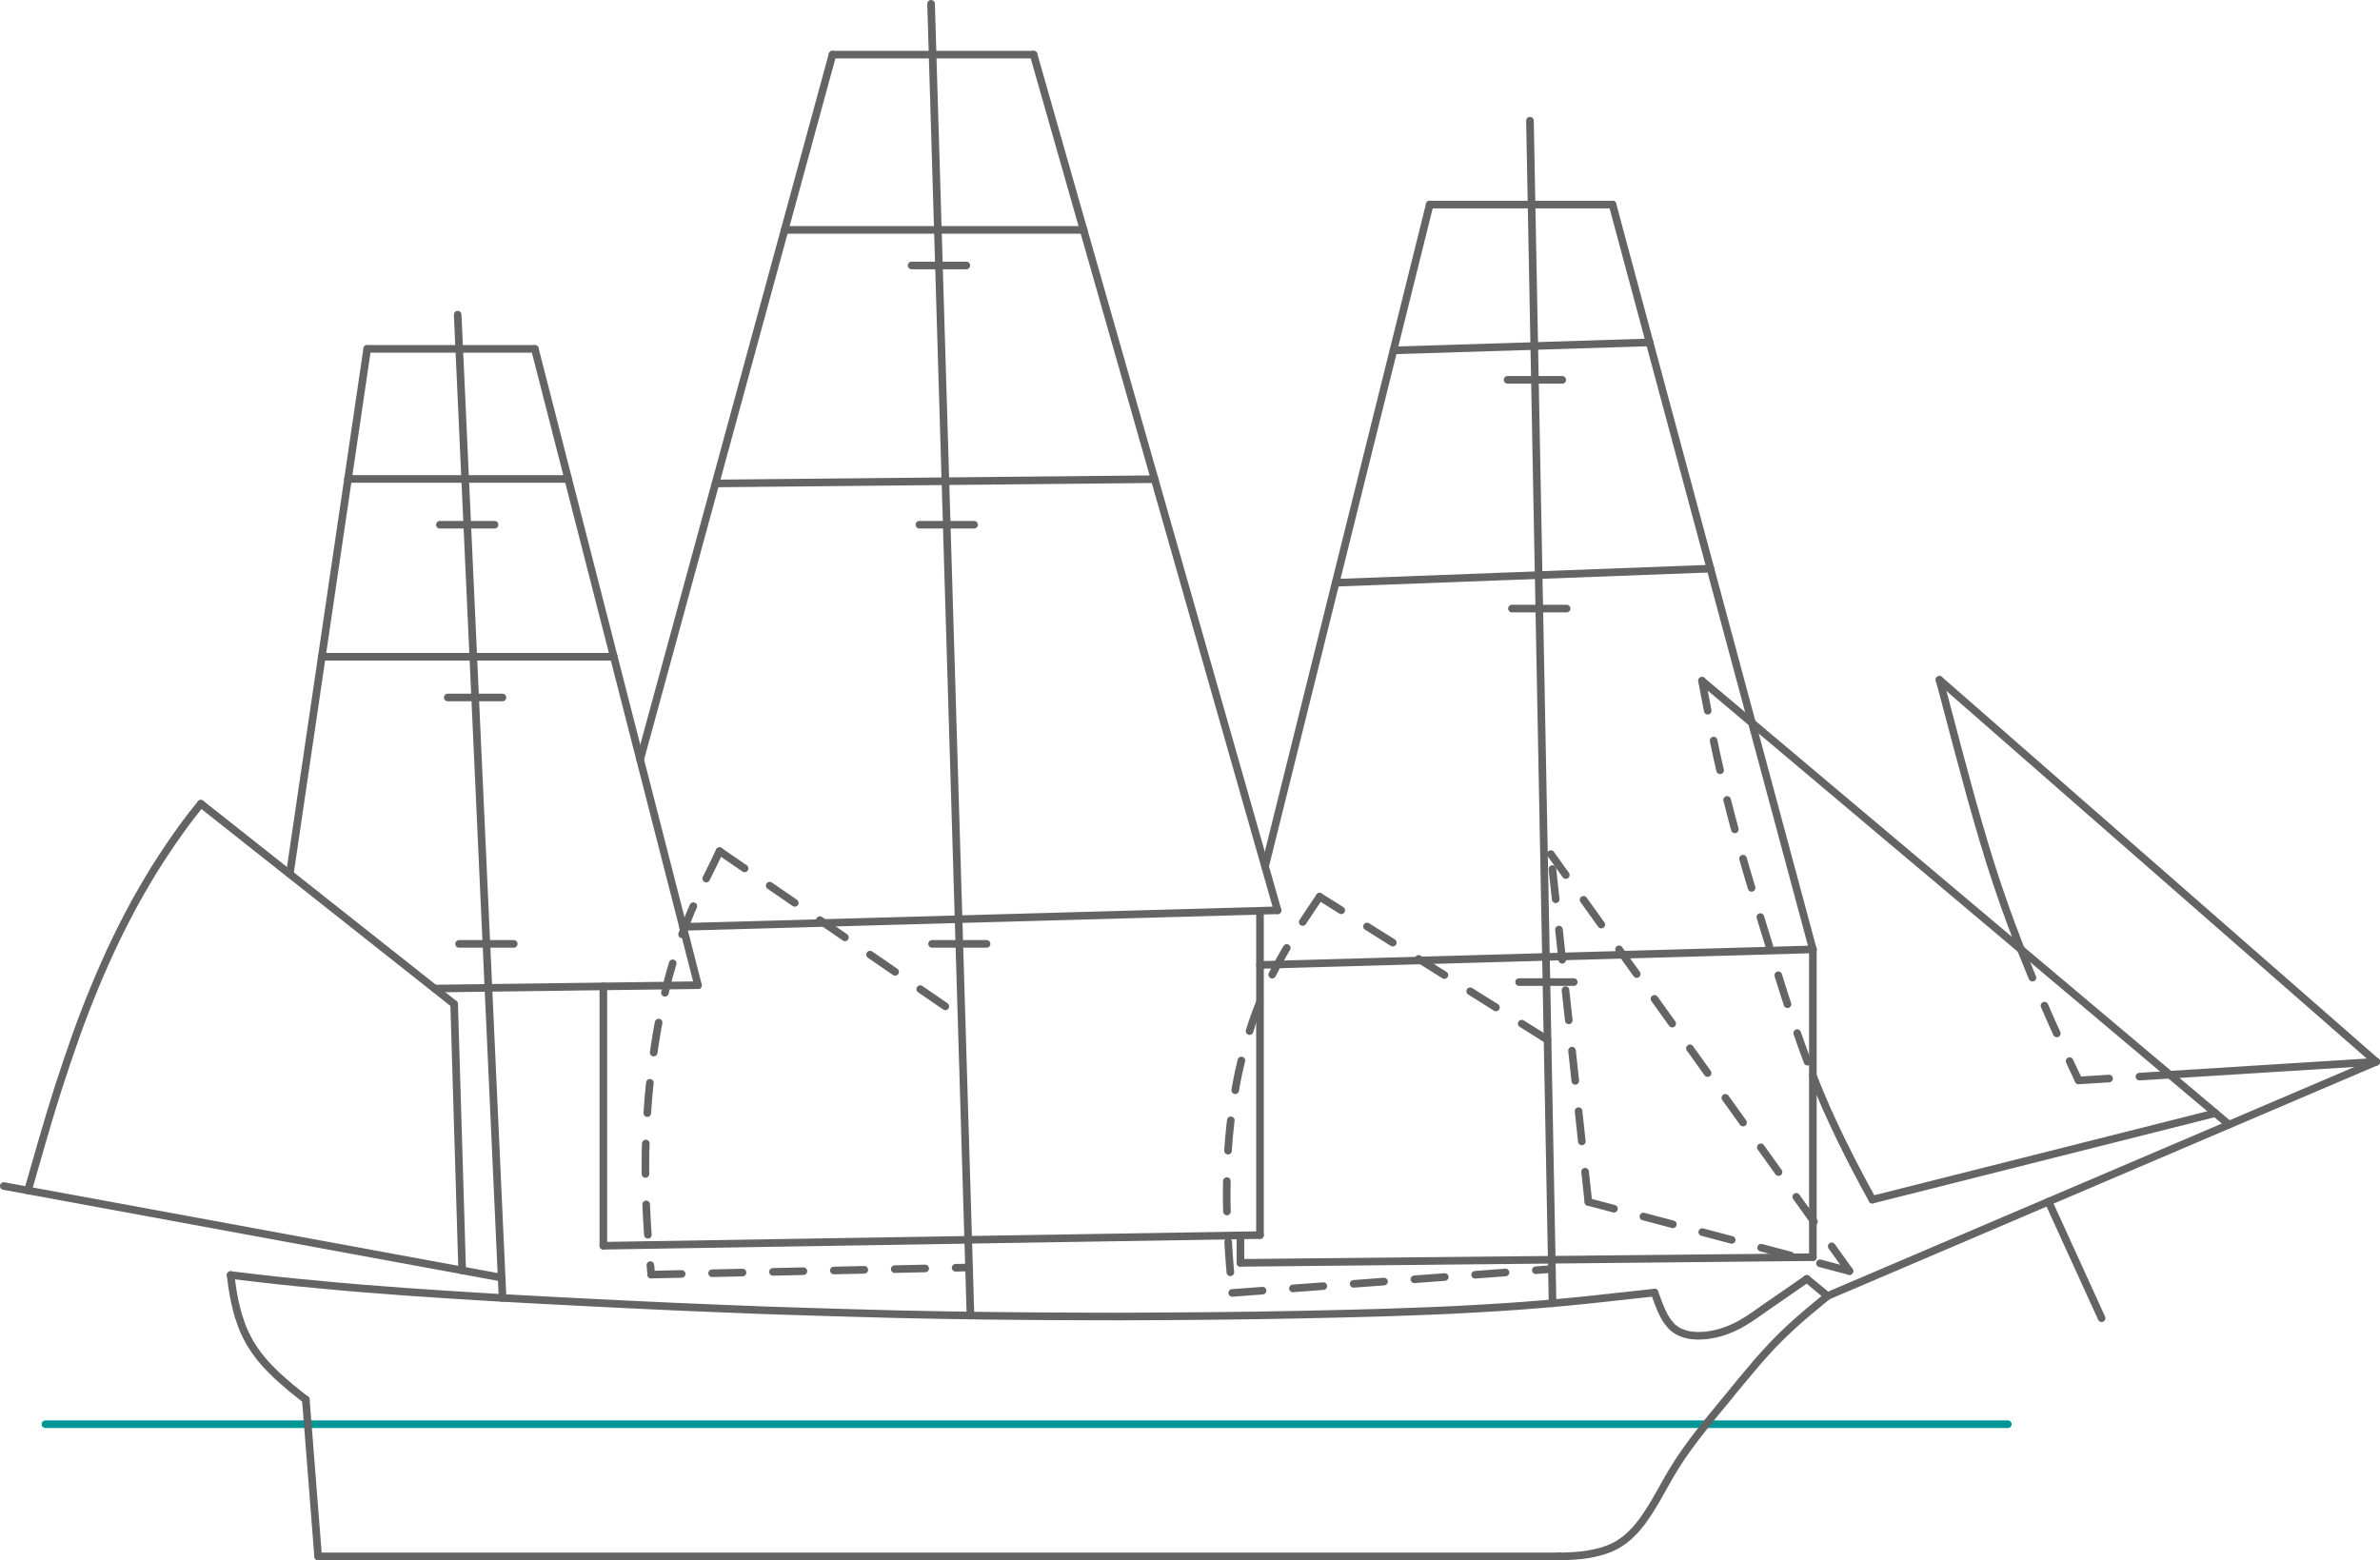 <?xml version="1.0" encoding="UTF-8" standalone="no"?>
<svg
   xmlns:dc="http://purl.org/dc/elements/1.1/"
   xmlns:cc="http://creativecommons.org/ns#"
   xmlns:rdf="http://www.w3.org/1999/02/22-rdf-syntax-ns#"
   xmlns:svg="http://www.w3.org/2000/svg"
   xmlns="http://www.w3.org/2000/svg"
   xmlns:sodipodi="http://sodipodi.sourceforge.net/DTD/sodipodi-0.dtd"
   xmlns:inkscape="http://www.inkscape.org/namespaces/inkscape"
   version="1.0"
   width="781.671"
   height="512.515"
   id="svg2985"
   inkscape:version="0.48.2 r9819"
   sodipodi:docname="Парусники4.wmf">
  <sodipodi:namedview
     pagecolor="#ffffff"
     bordercolor="#666666"
     borderopacity="1"
     objecttolerance="10"
     gridtolerance="10"
     guidetolerance="10"
     inkscape:pageopacity="0"
     inkscape:pageshadow="2"
     inkscape:window-width="1280"
     inkscape:window-height="968"
     id="namedview3127"
     showgrid="false"
     fit-margin-top="0"
     fit-margin-left="0"
     fit-margin-right="0"
     fit-margin-bottom="0"
     inkscape:zoom="0.99268835"
     inkscape:cx="347.98017"
     inkscape:cy="166.78408"
     inkscape:window-x="-4"
     inkscape:window-y="-4"
     inkscape:window-maximized="1"
     inkscape:current-layer="svg2985" />
  <defs
     id="defs2987" />
  <path
     inkscape:connector-curvature="0"
     id="path2991"
     d="m 14.916,467.853 644.531,0"
     style="fill:none;stroke:#009696;stroke-width:2.5;stroke-linecap:round;stroke-linejoin:round;stroke-miterlimit:4;stroke-opacity:1;stroke-dasharray:none" />
  <path
     inkscape:connector-curvature="0"
     id="path2993"
     d="m 104.483,511.265 407.885,0"
     style="fill:none;stroke:#646464;stroke-width:2.5;stroke-linecap:round;stroke-linejoin:round;stroke-miterlimit:4;stroke-opacity:1;stroke-dasharray:none" />
  <path
     inkscape:connector-curvature="0"
     id="path2995"
     d="m 114.291,157.337 72.332,0"
     style="fill:none;stroke:#646464;stroke-width:2.5;stroke-linecap:round;stroke-linejoin:round;stroke-miterlimit:4;stroke-opacity:1;stroke-dasharray:none" />
  <path
     inkscape:connector-curvature="0"
     id="path2997"
     d="m 355.913,75.526 -98.185,0"
     style="fill:none;stroke:#646464;stroke-width:2.5;stroke-linecap:round;stroke-linejoin:round;stroke-miterlimit:4;stroke-opacity:1;stroke-dasharray:none" />
  <path
     inkscape:connector-curvature="0"
     id="path2999"
     d="m 339.471,17.944 -66.058,0"
     style="fill:none;stroke:#646464;stroke-width:2.5;stroke-linecap:round;stroke-linejoin:round;stroke-miterlimit:4;stroke-opacity:1;stroke-dasharray:none" />
  <path
     inkscape:connector-curvature="0"
     id="path3001"
     d="m 201.587,215.748 -95.913,0"
     style="fill:none;stroke:#646464;stroke-width:2.5;stroke-linecap:round;stroke-linejoin:round;stroke-miterlimit:4;stroke-opacity:1;stroke-dasharray:none" />
  <path
     inkscape:connector-curvature="0"
     id="path3003"
     d="m 498.918,322.619 17.957,0"
     style="fill:none;stroke:#646464;stroke-width:2.5;stroke-linecap:round;stroke-linejoin:round;stroke-miterlimit:4;stroke-opacity:1;stroke-dasharray:none" />
  <path
     inkscape:connector-curvature="0"
     id="path3005"
     d="m 529.603,67.197 -60.036,0"
     style="fill:none;stroke:#646464;stroke-width:2.5;stroke-linecap:round;stroke-linejoin:round;stroke-miterlimit:4;stroke-opacity:1;stroke-dasharray:none" />
  <path
     inkscape:connector-curvature="0"
     id="path3007"
     d="m 496.575,199.92 17.957,0"
     style="fill:none;stroke:#646464;stroke-width:2.5;stroke-linecap:round;stroke-linejoin:round;stroke-miterlimit:4;stroke-opacity:1;stroke-dasharray:none" />
  <path
     inkscape:connector-curvature="0"
     id="path3009"
     d="m 495.132,124.779 17.957,0"
     style="fill:none;stroke:#646464;stroke-width:2.5;stroke-linecap:round;stroke-linejoin:round;stroke-miterlimit:4;stroke-opacity:1;stroke-dasharray:none" />
  <path
     inkscape:connector-curvature="0"
     id="path3011"
     d="m 317.368,87.208 -17.957,0"
     style="fill:none;stroke:#646464;stroke-width:2.5;stroke-linecap:round;stroke-linejoin:round;stroke-miterlimit:4;stroke-opacity:1;stroke-dasharray:none" />
  <path
     inkscape:connector-curvature="0"
     id="path3013"
     d="m 162.428,172.373 -17.957,0"
     style="fill:none;stroke:#646464;stroke-width:2.5;stroke-linecap:round;stroke-linejoin:round;stroke-miterlimit:4;stroke-opacity:1;stroke-dasharray:none" />
  <path
     inkscape:connector-curvature="0"
     id="path3015"
     d="m 301.971,172.373 17.957,0"
     style="fill:none;stroke:#646464;stroke-width:2.5;stroke-linecap:round;stroke-linejoin:round;stroke-miterlimit:4;stroke-opacity:1;stroke-dasharray:none" />
  <path
     inkscape:connector-curvature="0"
     id="path3017"
     d="m 168.738,310.071 -17.957,0"
     style="fill:none;stroke:#646464;stroke-width:2.5;stroke-linecap:round;stroke-linejoin:round;stroke-miterlimit:4;stroke-opacity:1;stroke-dasharray:none" />
  <path
     inkscape:connector-curvature="0"
     id="path3019"
     d="m 306.118,310.071 17.921,0"
     style="fill:none;stroke:#646464;stroke-width:2.5;stroke-linecap:round;stroke-linejoin:round;stroke-miterlimit:4;stroke-opacity:1;stroke-dasharray:none" />
  <path
     inkscape:connector-curvature="0"
     id="path3021"
     d="m 147.067,229.125 17.957,0"
     style="fill:none;stroke:#646464;stroke-width:2.5;stroke-linecap:round;stroke-linejoin:round;stroke-miterlimit:4;stroke-opacity:1;stroke-dasharray:none" />
  <path
     inkscape:connector-curvature="0"
     id="path3023"
     d="m 150.312,103.361 14.748,323.028"
     style="fill:none;stroke:#646464;stroke-width:2.5;stroke-linecap:round;stroke-linejoin:round;stroke-miterlimit:4;stroke-opacity:1;stroke-dasharray:none" />
  <path
     inkscape:connector-curvature="0"
     id="path3025"
     d="m 305.793,1.25 12.945,430.908"
     style="fill:none;stroke:#646464;stroke-width:2.5;stroke-linecap:round;stroke-linejoin:round;stroke-miterlimit:4;stroke-opacity:1;stroke-dasharray:none" />
  <path
     inkscape:connector-curvature="0"
     id="path3027"
     d="m 502.488,39.65 7.428,388.47"
     style="fill:none;stroke:#646464;stroke-width:2.5;stroke-linecap:round;stroke-linejoin:round;stroke-miterlimit:4;stroke-opacity:1;stroke-dasharray:none" />
  <path
     inkscape:connector-curvature="0"
     id="path3029"
     d="m 543.413,424.622 -14.567,1.586 -7.248,0.793 -7.284,0.721 -7.284,0.649 -7.32,0.577 -7.284,0.505 -7.32,0.433 -7.284,0.397 -7.32,0.325 -14.639,0.541 -14.639,0.397 -14.639,0.325 -14.639,0.252 -14.639,0.18 -14.639,0.108 -14.639,0.072 -14.639,-0.036 -14.639,-0.072 -14.603,-0.144 -14.639,-0.216 -14.639,-0.288 -14.639,-0.397 -14.603,-0.433 -14.639,-0.469 -14.603,-0.577 -14.639,-0.613 -14.603,-0.685 -14.639,-0.721 -14.603,-0.757 -14.639,-0.793 -14.603,-0.901 -14.639,-0.974 -14.567,-1.118 -7.32,-0.613 -7.284,-0.685 -7.284,-0.685 -7.284,-0.757 -7.248,-0.829 -7.284,-0.865"
     style="fill:none;stroke:#646464;stroke-width:2.5;stroke-linecap:round;stroke-linejoin:round;stroke-miterlimit:4;stroke-opacity:1;stroke-dasharray:none" />
  <path
     inkscape:connector-curvature="0"
     id="path3031"
     d="m 100.445,459.777 4.038,51.488"
     style="fill:none;stroke:#646464;stroke-width:2.5;stroke-linecap:round;stroke-linejoin:round;stroke-miterlimit:4;stroke-opacity:1;stroke-dasharray:none" />
  <path
     inkscape:connector-curvature="0"
     id="path3033"
     d="m 511.502,511.265 2.019,0 2.019,-0.072 2.055,-0.144 2.055,-0.18 2.019,-0.288 1.983,-0.397 1.947,-0.469 0.974,-0.288 0.938,-0.325 0.901,-0.325 0.901,-0.397 0.865,-0.397 0.865,-0.469 0.793,-0.469 0.793,-0.541 0.793,-0.541 0.721,-0.577 0.757,-0.649 0.685,-0.649 1.37,-1.37 1.262,-1.478 1.226,-1.55 1.154,-1.659 1.118,-1.695 1.082,-1.731 1.082,-1.803 4.111,-7.283 1.046,-1.803 1.082,-1.731 1.082,-1.731 1.118,-1.695 1.154,-1.659 1.154,-1.623 2.38,-3.209 2.416,-3.101 2.452,-3.065 5.012,-6.093 5.048,-6.166 2.56,-3.029 2.56,-3.065 2.668,-2.993 2.704,-2.921 2.776,-2.812 2.885,-2.74 2.957,-2.668 3.029,-2.596 6.13,-5.084"
     style="fill:none;stroke:#646464;stroke-width:2.5;stroke-linecap:round;stroke-linejoin:round;stroke-miterlimit:4;stroke-opacity:1;stroke-dasharray:none" />
  <path
     inkscape:connector-curvature="0"
     id="path3035"
     d="m 543.413,424.622 0.685,1.875 0.685,1.875 0.793,1.911 0.433,0.901 0.433,0.901 0.505,0.865 0.505,0.829 0.577,0.757 0.577,0.721 0.649,0.685 0.721,0.577 0.757,0.541 0.793,0.433 0.865,0.361 0.901,0.325 0.938,0.252 0.938,0.18 1.01,0.108 1.01,0.072 1.01,0 1.046,-0.036 1.046,-0.072 1.046,-0.144 1.046,-0.18 1.046,-0.216 1.046,-0.252 1.01,-0.288 0.974,-0.325 0.938,-0.361 0.938,-0.361 0.938,-0.397 1.767,-0.865 1.695,-0.974 1.623,-1.01 1.587,-1.046 1.587,-1.118 3.137,-2.199 6.382,-4.399 6.382,-4.435"
     style="fill:none;stroke:#646464;stroke-width:2.5;stroke-linecap:round;stroke-linejoin:round;stroke-miterlimit:4;stroke-opacity:1;stroke-dasharray:none" />
  <path
     inkscape:connector-curvature="0"
     id="path3037"
     d="m 593.425,420.115 6.779,5.625"
     style="fill:none;stroke:#646464;stroke-width:2.5;stroke-linecap:round;stroke-linejoin:round;stroke-miterlimit:4;stroke-opacity:1;stroke-dasharray:none" />
  <path
     inkscape:connector-curvature="0"
     id="path3039"
     d="M 600.204,425.74 780.421,348.796"
     style="fill:none;stroke:#646464;stroke-width:2.5;stroke-linecap:round;stroke-linejoin:round;stroke-miterlimit:4;stroke-opacity:1;stroke-dasharray:none" />
  <path
     inkscape:connector-curvature="0"
     id="path3041"
     d="m 672.788,394.731 17.452,38.292"
     style="fill:none;stroke:#646464;stroke-width:2.5;stroke-linecap:round;stroke-linejoin:round;stroke-miterlimit:4;stroke-opacity:1;stroke-dasharray:none" />
  <path
     inkscape:connector-curvature="0"
     id="path3043"
     d="M 780.421,348.796 636.983,223.32"
     style="fill:none;stroke:#646464;stroke-width:2.5;stroke-linecap:round;stroke-linejoin:round;stroke-miterlimit:4;stroke-opacity:1;stroke-dasharray:none" />
  <path
     inkscape:connector-curvature="0"
     id="path3045"
     d="m 780.421,348.796 -67.825,4.255"
     style="fill:none;stroke:#646464;stroke-width:2.5;stroke-linecap:round;stroke-linejoin:round;stroke-miterlimit:4;stroke-opacity:1;stroke-dasharray:none" />
  <path
     inkscape:connector-curvature="0"
     id="path3047"
     d="M 732.067,369.42 558.99,223.645"
     style="fill:none;stroke:#646464;stroke-width:2.5;stroke-linecap:round;stroke-linejoin:round;stroke-miterlimit:4;stroke-opacity:1;stroke-dasharray:none" />
  <path
     inkscape:connector-curvature="0"
     id="path3049"
     d="m 727.596,365.67 -112.644,28.412"
     style="fill:none;stroke:#646464;stroke-width:2.5;stroke-linecap:round;stroke-linejoin:round;stroke-miterlimit:4;stroke-opacity:1;stroke-dasharray:none" />
  <path
     inkscape:connector-curvature="0"
     id="path3051"
     d="m 558.99,223.645 0.793,4.146 0.793,4.146 0.793,4.146 0.829,4.11 0.397,2.055 0.433,2.091 0.433,2.055 0.433,2.055 0.469,2.055 0.469,2.055 0.469,2.055 0.469,2.055 0.505,2.019 0.469,2.055 0.505,2.055 0.541,2.019 0.505,2.055 0.541,2.019 0.541,2.055 0.541,2.019 0.577,2.019 0.541,2.055 0.577,2.019 0.577,2.019 1.154,4.038 1.19,4.038 1.226,4.074 1.19,4.002 1.226,4.038 1.226,4.038 2.488,8.077 1.226,4.038 1.262,4.002 1.262,4.038 0.649,2.019 0.649,1.983 0.649,2.019 0.685,1.983 0.649,2.019 0.685,1.983 0.685,1.983 0.721,2.019 0.685,1.983 0.721,1.947 0.721,1.983 0.757,1.983 0.721,1.947 0.793,1.983"
     style="fill:none;stroke:#646464;stroke-width:2.5;stroke-linecap:round;stroke-linejoin:round;stroke-miterlimit:4;stroke-opacity:1;stroke-dasharray:10, 10;stroke-dashoffset:0" />
  <path
     inkscape:connector-curvature="0"
     id="path3053"
     d="m 595.409,353.303 0.108,0.288 0.108,0.325 0.144,0.288 0.108,0.288 0.108,0.252 0.108,0.288 0.108,0.252 0.108,0.252 0.072,0.252 0.108,0.252 0.108,0.216 0.072,0.216 0.108,0.252 0.072,0.216 0.18,0.397 0.18,0.397 0.144,0.397 0.144,0.361 0.144,0.361 0.144,0.361 0.144,0.325 0.144,0.325 0.144,0.288 0.505,1.262 0.541,1.226 0.541,1.262 0.541,1.226 0.577,1.226 0.541,1.226 0.577,1.226 0.577,1.226 1.154,2.452 1.154,2.416 1.226,2.416 1.19,2.416 1.226,2.416 1.262,2.416 1.262,2.38 1.262,2.38 1.298,2.38 1.298,2.38"
     style="fill:none;stroke:#646464;stroke-width:2.5;stroke-linecap:round;stroke-linejoin:round;stroke-miterlimit:4;stroke-opacity:1;stroke-dasharray:none" />
  <path
     inkscape:connector-curvature="0"
     id="path3055"
     d="m 636.983,223.32 1.514,5.589 1.478,5.589 2.957,11.213 1.514,5.589 1.514,5.589 1.514,5.589 0.793,2.776 0.793,2.776 0.793,2.776 0.829,2.776 0.793,2.776 0.865,2.776 0.829,2.776 0.865,2.74 0.901,2.74 0.901,2.776 0.938,2.74 0.938,2.704 0.938,2.74 1.01,2.74 0.974,2.704 1.046,2.704 1.01,2.704 1.046,2.704"
     style="fill:none;stroke:#646464;stroke-width:2.5;stroke-linecap:round;stroke-linejoin:round;stroke-miterlimit:4;stroke-opacity:1;stroke-dasharray:none" />
  <path
     inkscape:connector-curvature="0"
     id="path3057"
     d="m 663.738,311.91 0.613,1.442 0.577,1.442 0.577,1.442 0.577,1.406 0.577,1.442 0.577,1.406 0.613,1.406 0.577,1.37 1.154,2.776 1.19,2.704 1.19,2.704 1.154,2.668 1.19,2.668 1.19,2.632 1.19,2.632 1.19,2.596 1.226,2.56 1.19,2.596 2.416,5.12"
     style="fill:none;stroke:#646464;stroke-width:2.5;stroke-linecap:round;stroke-linejoin:round;stroke-miterlimit:4;stroke-opacity:1;stroke-dasharray:10, 10;stroke-dashoffset:0" />
  <path
     inkscape:connector-curvature="0"
     id="path3059"
     d="m 682.704,354.925 29.892,-1.875"
     style="fill:none;stroke:#646464;stroke-width:2.5;stroke-linecap:round;stroke-linejoin:round;stroke-miterlimit:4;stroke-opacity:1;stroke-dasharray:10, 10;stroke-dashoffset:0" />
  <path
     inkscape:connector-curvature="0"
     id="path3061"
     d="m 595.409,311.874 -181.587,5.12"
     style="fill:none;stroke:#646464;stroke-width:2.5;stroke-linecap:round;stroke-linejoin:round;stroke-miterlimit:4;stroke-opacity:1;stroke-dasharray:none" />
  <path
     inkscape:connector-curvature="0"
     id="path3063"
     d="m 561.767,186.795 -123.101,4.651"
     style="fill:none;stroke:#646464;stroke-width:2.5;stroke-linecap:round;stroke-linejoin:round;stroke-miterlimit:4;stroke-opacity:1;stroke-dasharray:none" />
  <path
     inkscape:connector-curvature="0"
     id="path3065"
     d="M 415.481,284.652 469.567,67.197"
     style="fill:none;stroke:#646464;stroke-width:2.5;stroke-linecap:round;stroke-linejoin:round;stroke-miterlimit:4;stroke-opacity:1;stroke-dasharray:none" />
  <path
     inkscape:connector-curvature="0"
     id="path3067"
     d="M 595.409,311.874 529.603,67.197"
     style="fill:none;stroke:#646464;stroke-width:2.5;stroke-linecap:round;stroke-linejoin:round;stroke-miterlimit:4;stroke-opacity:1;stroke-dasharray:none" />
  <path
     inkscape:connector-curvature="0"
     id="path3069"
     d="m 407.404,414.851 0,-9.014"
     style="fill:none;stroke:#646464;stroke-width:2.5;stroke-linecap:round;stroke-linejoin:round;stroke-miterlimit:4;stroke-opacity:1;stroke-dasharray:none" />
  <path
     inkscape:connector-curvature="0"
     id="path3071"
     d="m 595.409,412.976 0,-101.102"
     style="fill:none;stroke:#646464;stroke-width:2.5;stroke-linecap:round;stroke-linejoin:round;stroke-miterlimit:4;stroke-opacity:1;stroke-dasharray:none" />
  <path
     inkscape:connector-curvature="0"
     id="path3073"
     d="m 595.409,412.976 -188.005,1.875"
     style="fill:none;stroke:#646464;stroke-width:2.5;stroke-linecap:round;stroke-linejoin:round;stroke-miterlimit:4;stroke-opacity:1;stroke-dasharray:none" />
  <path
     inkscape:connector-curvature="0"
     id="path3075"
     d="m 198.161,409.226 0,-85.201"
     style="fill:none;stroke:#646464;stroke-width:2.5;stroke-linecap:round;stroke-linejoin:round;stroke-miterlimit:4;stroke-opacity:1;stroke-dasharray:none" />
  <path
     inkscape:connector-curvature="0"
     id="path3077"
     d="m 413.822,405.729 0,-106.51"
     style="fill:none;stroke:#646464;stroke-width:2.5;stroke-linecap:round;stroke-linejoin:round;stroke-miterlimit:4;stroke-opacity:1;stroke-dasharray:none" />
  <path
     inkscape:connector-curvature="0"
     id="path3079"
     d="m 419.591,299.038 -195.252,5.444"
     style="fill:none;stroke:#646464;stroke-width:2.5;stroke-linecap:round;stroke-linejoin:round;stroke-miterlimit:4;stroke-opacity:1;stroke-dasharray:none" />
  <path
     inkscape:connector-curvature="0"
     id="path3081"
     d="m 413.822,405.729 -215.661,3.497"
     style="fill:none;stroke:#646464;stroke-width:2.5;stroke-linecap:round;stroke-linejoin:round;stroke-miterlimit:4;stroke-opacity:1;stroke-dasharray:none" />
  <path
     inkscape:connector-curvature="0"
     id="path3083"
     d="M 419.591,299.038 339.471,17.944"
     style="fill:none;stroke:#646464;stroke-width:2.5;stroke-linecap:round;stroke-linejoin:round;stroke-miterlimit:4;stroke-opacity:1;stroke-dasharray:none" />
  <path
     inkscape:connector-curvature="0"
     id="path3085"
     d="M 210.24,249.533 273.413,17.944"
     style="fill:none;stroke:#646464;stroke-width:2.5;stroke-linecap:round;stroke-linejoin:round;stroke-miterlimit:4;stroke-opacity:1;stroke-dasharray:none" />
  <path
     inkscape:connector-curvature="0"
     id="path3087"
     d="m 457.668,115.116 84.123,-2.632"
     style="fill:none;stroke:#646464;stroke-width:2.5;stroke-linecap:round;stroke-linejoin:round;stroke-miterlimit:4;stroke-opacity:1;stroke-dasharray:none" />
  <path
     inkscape:connector-curvature="0"
     id="path3089"
     d="m 65.974,264.028 83.185,65.803"
     style="fill:none;stroke:#646464;stroke-width:2.5;stroke-linecap:round;stroke-linejoin:round;stroke-miterlimit:4;stroke-opacity:1;stroke-dasharray:none" />
  <path
     inkscape:connector-curvature="0"
     id="path3091"
     d="M 229.243,323.629 175.661,114.611"
     style="fill:none;stroke:#646464;stroke-width:2.5;stroke-linecap:round;stroke-linejoin:round;stroke-miterlimit:4;stroke-opacity:1;stroke-dasharray:none" />
  <path
     inkscape:connector-curvature="0"
     id="path3093"
     d="M 95.18,287.104 120.601,114.611"
     style="fill:none;stroke:#646464;stroke-width:2.5;stroke-linecap:round;stroke-linejoin:round;stroke-miterlimit:4;stroke-opacity:1;stroke-dasharray:none" />
  <path
     inkscape:connector-curvature="0"
     id="path3095"
     d="m 229.243,323.629 -86.502,1.118"
     style="fill:none;stroke:#646464;stroke-width:2.5;stroke-linecap:round;stroke-linejoin:round;stroke-miterlimit:4;stroke-opacity:1;stroke-dasharray:none" />
  <path
     inkscape:connector-curvature="0"
     id="path3097"
     d="m 151.791,417.339 -2.632,-87.508"
     style="fill:none;stroke:#646464;stroke-width:2.5;stroke-linecap:round;stroke-linejoin:round;stroke-miterlimit:4;stroke-opacity:1;stroke-dasharray:none" />
  <path
     inkscape:connector-curvature="0"
     id="path3099"
     d="m 1.25,389.611 163.522,30.107"
     style="fill:none;stroke:#646464;stroke-width:2.5;stroke-linecap:round;stroke-linejoin:round;stroke-miterlimit:4;stroke-opacity:1;stroke-dasharray:none" />
  <path
     inkscape:connector-curvature="0"
     id="path3101"
     d="m 65.974,264.028 -2.74,3.425 -2.632,3.461 -2.56,3.57 -2.488,3.606 -2.416,3.642 -2.38,3.714 -2.272,3.75 -2.2,3.786 -2.163,3.858 -2.055,3.858 -2.019,3.93 -1.947,3.93 -1.875,3.966 -1.803,4.002 -1.767,4.038 -1.695,4.038 -1.659,4.074 -1.587,4.074 -1.55,4.11 -1.478,4.11 -2.849,8.257 -2.74,8.293 -2.596,8.365 -2.488,8.401 -4.832,16.802"
     style="fill:none;stroke:#646464;stroke-width:2.5;stroke-linecap:round;stroke-linejoin:round;stroke-miterlimit:4;stroke-opacity:1;stroke-dasharray:none" />
  <path
     inkscape:connector-curvature="0"
     id="path3103"
     d="m 75.745,418.853 0.397,3.101 0.469,3.065 0.613,3.065 0.757,3.029 0.433,1.478 0.505,1.478 0.505,1.442 0.577,1.442 0.649,1.406 0.685,1.37 0.721,1.334 0.829,1.298 0.829,1.298 0.901,1.226 0.938,1.226 1.01,1.19 1.01,1.154 1.082,1.118 2.2,2.199 2.344,2.091 2.38,2.055 2.416,1.947 2.452,1.911"
     style="fill:none;stroke:#646464;stroke-width:2.5;stroke-linecap:round;stroke-linejoin:round;stroke-miterlimit:4;stroke-opacity:1;stroke-dasharray:none" />
  <path
     inkscape:connector-curvature="0"
     id="path3105"
     d="m 404.7,424.73 105,-7.86"
     style="fill:none;stroke:#646464;stroke-width:2.5;stroke-linecap:round;stroke-linejoin:round;stroke-miterlimit:4;stroke-opacity:1;stroke-dasharray:10, 10;stroke-dashoffset:0" />
  <path
     inkscape:connector-curvature="0"
     id="path3107"
     d="m 508.257,341.585 -74.856,-47.017"
     style="fill:none;stroke:#646464;stroke-width:2.5;stroke-linecap:round;stroke-linejoin:round;stroke-miterlimit:4;stroke-opacity:1;stroke-dasharray:10, 10;stroke-dashoffset:0" />
  <path
     inkscape:connector-curvature="0"
     id="path3109"
     d="M 607.416,417.555 509.339,280.577"
     style="fill:none;stroke:#646464;stroke-width:2.5;stroke-linecap:round;stroke-linejoin:round;stroke-miterlimit:4;stroke-opacity:1;stroke-dasharray:10, 10;stroke-dashoffset:0" />
  <path
     inkscape:connector-curvature="0"
     id="path3111"
     d="M 521.671,394.84 509.339,280.577"
     style="fill:none;stroke:#646464;stroke-width:2.5;stroke-linecap:round;stroke-linejoin:round;stroke-miterlimit:4;stroke-opacity:1;stroke-dasharray:10, 10;stroke-dashoffset:0" />
  <path
     inkscape:connector-curvature="0"
     id="path3113"
     d="M 607.416,417.555 521.671,394.84"
     style="fill:none;stroke:#646464;stroke-width:2.5;stroke-linecap:round;stroke-linejoin:round;stroke-miterlimit:4;stroke-opacity:1;stroke-dasharray:10, 10;stroke-dashoffset:0" />
  <path
     inkscape:connector-curvature="0"
     id="path3115"
     d="m 433.401,294.567 -4.76,7.103 -2.308,3.57 -2.236,3.642 -2.163,3.678 -2.091,3.714 -1.947,3.786 -1.839,3.822 -1.695,3.93 -1.587,3.966 -1.442,4.002 -1.298,4.074 -1.19,4.11 -1.082,4.183 -0.974,4.183 -0.829,4.219 -0.721,4.219 -0.649,4.255 -0.505,4.291 -0.433,4.291 -0.325,4.255 -0.216,4.291 -0.144,4.291 -0.072,4.255 0,4.255 0.108,4.291 0.144,4.255 0.216,4.255 0.252,4.255 0.325,4.255 0.757,8.473"
     style="fill:none;stroke:#646464;stroke-width:2.5;stroke-linecap:round;stroke-linejoin:round;stroke-miterlimit:4;stroke-opacity:1;stroke-dasharray:10, 10;stroke-dashoffset:0" />
  <path
     inkscape:connector-curvature="0"
     id="path3117"
     d="M 213.882,418.709 318.269,416.365"
     style="fill:none;stroke:#646464;stroke-width:2.5;stroke-linecap:round;stroke-linejoin:round;stroke-miterlimit:4;stroke-opacity:1;stroke-dasharray:10, 10;stroke-dashoffset:0" />
  <path
     inkscape:connector-curvature="0"
     id="path3119"
     d="M 236.31,279.604 315.817,334.265"
     style="fill:none;stroke:#646464;stroke-width:2.5;stroke-linecap:round;stroke-linejoin:round;stroke-miterlimit:4;stroke-opacity:1;stroke-dasharray:10, 10;stroke-dashoffset:0" />
  <path
     inkscape:connector-curvature="0"
     id="path3121"
     d="m 236.31,279.604 -1.911,4.038 -1.983,4.002 -1.947,4.038 -1.875,4.038 -1.803,4.074 -1.659,4.146 -1.55,4.183 -1.406,4.255 -1.298,4.291 -1.226,4.291 -1.082,4.363 -1.01,4.363 -0.901,4.399 -0.829,4.435 -0.721,4.399 -0.649,4.471 -0.577,4.435 -0.505,4.435 -0.433,4.471 -0.325,4.471 -0.288,4.471 -0.18,4.435 -0.144,4.471 -0.036,4.471 0.036,4.471 0.072,4.471 0.18,4.471 0.216,4.435 0.288,4.471 0.325,4.435 0.793,8.906"
     style="fill:none;stroke:#646464;stroke-width:2.5;stroke-linecap:round;stroke-linejoin:round;stroke-miterlimit:4;stroke-opacity:1;stroke-dasharray:10, 10;stroke-dashoffset:0" />
  <path
     inkscape:connector-curvature="0"
     id="path3123"
     d="m 175.661,114.611 -55.06,0"
     style="fill:none;stroke:#646464;stroke-width:2.5;stroke-linecap:round;stroke-linejoin:round;stroke-miterlimit:4;stroke-opacity:1;stroke-dasharray:none" />
  <path
     inkscape:connector-curvature="0"
     id="path3125"
     d="m 235.012,158.816 144.231,-1.406"
     style="fill:none;stroke:#646464;stroke-width:2.5;stroke-linecap:round;stroke-linejoin:round;stroke-miterlimit:4;stroke-opacity:1;stroke-dasharray:none" />
</svg>
